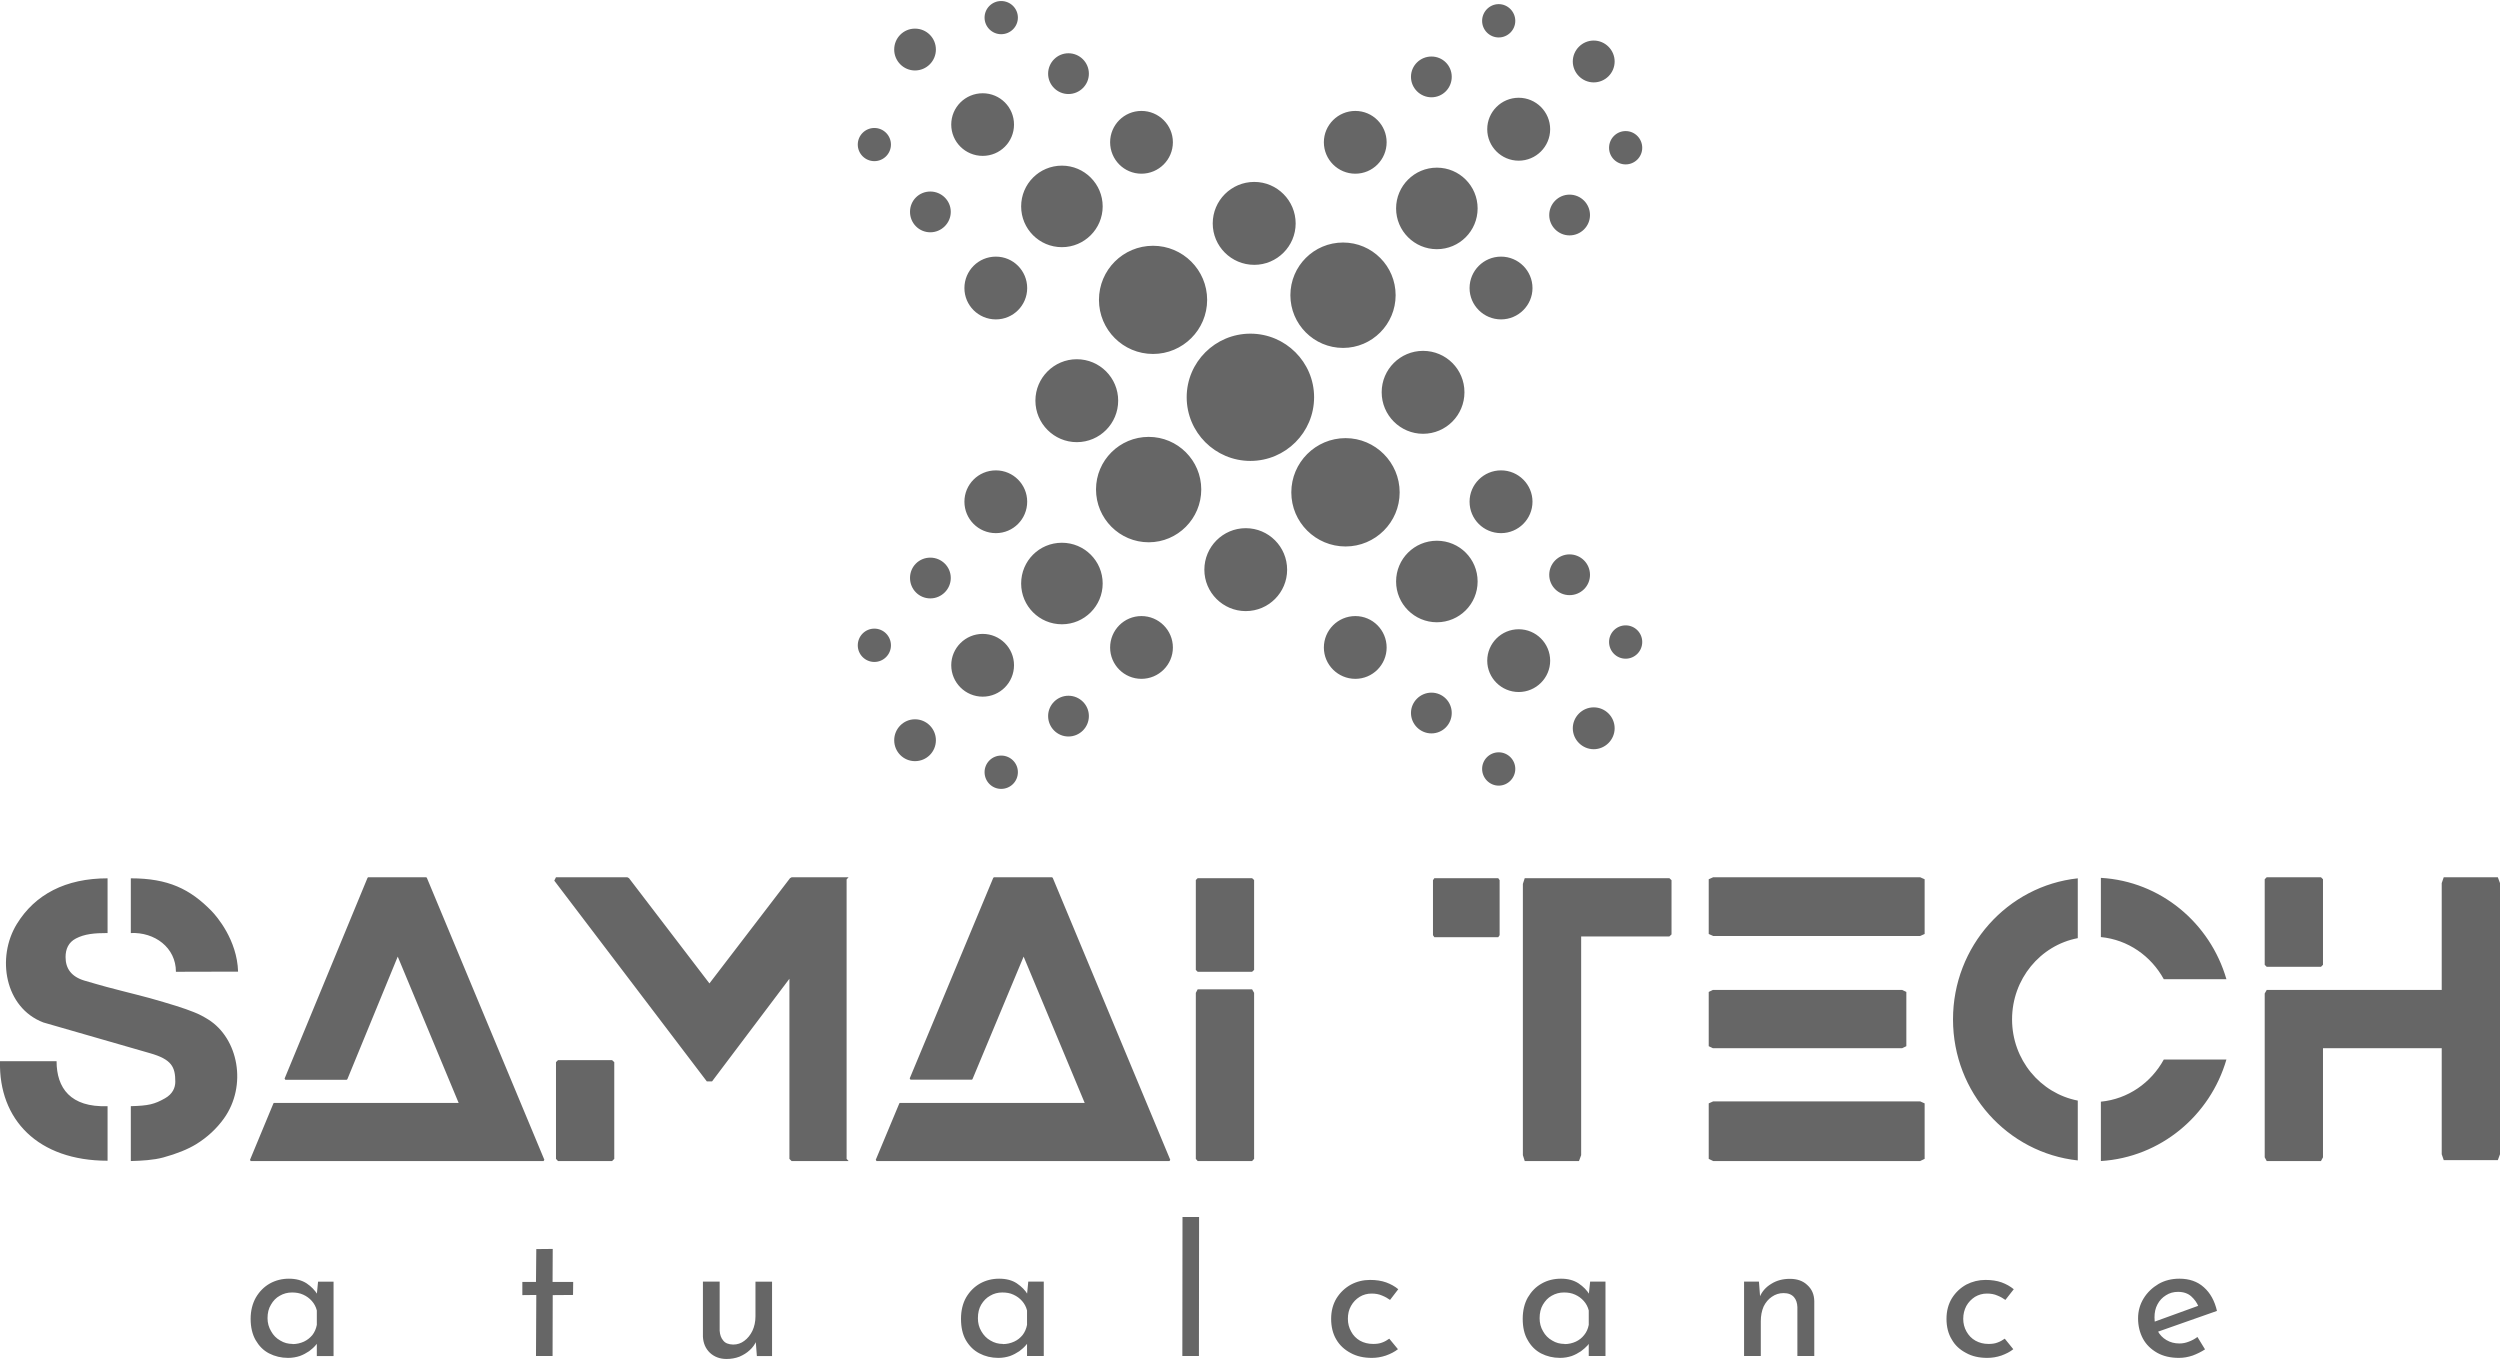<?xml version="1.0" encoding="UTF-8"?>
<svg xmlns="http://www.w3.org/2000/svg" xmlns:xlink="http://www.w3.org/1999/xlink" xmlns:xodm="http://www.corel.com/coreldraw/odm/2003" xml:space="preserve" width="500px" height="272px" version="1.1" style="shape-rendering:geometricPrecision; text-rendering:geometricPrecision; image-rendering:optimizeQuality; fill-rule:evenodd; clip-rule:evenodd" viewBox="0 0 161.29 87.61">
 <defs>
  <style type="text/css">
   
    .fil0 {fill:#666666}
    .fil1 {fill:#666666;fill-rule:nonzero}
   
  </style>
 </defs>
 <g id="Capa_x0020_1">
  <g id="_1469417674912">
   <path class="fil0" d="M102.82 2.55c0.74,0 1.35,0.61 1.35,1.35 0,0.75 -0.61,1.35 -1.35,1.35 -0.74,0 -1.35,-0.61 -1.35,-1.35 0,-0.74 0.61,-1.35 1.35,-1.35zm-25.12 34.14c0,1.47 1.2,2.67 2.67,2.67 1.48,0 2.67,-1.2 2.67,-2.67 0,-1.48 -1.19,-2.68 -2.67,-2.68 -1.47,0 -2.67,1.2 -2.67,2.68zm19.14 -2.36c1.12,0 2.03,-0.91 2.03,-2.03 0,-1.11 -0.91,-2.02 -2.03,-2.02 -1.12,0 -2.03,0.91 -2.03,2.02 0,1.13 0.91,2.03 2.03,2.03zm-25.22 7.38c0,1.11 0.9,2.02 2.02,2.02 1.12,0 2.03,-0.91 2.03,-2.02 0,-1.12 -0.91,-2.03 -2.03,-2.03 -1.12,0 -2.02,0.91 -2.02,2.03zm-0.91 -10.2c0,1.88 1.52,3.41 3.4,3.41 1.87,0 3.39,-1.53 3.39,-3.41 0,-1.87 -1.52,-3.39 -3.39,-3.39 -1.88,0 -3.4,1.52 -3.4,3.39zm21.99 8.57c1.46,0 2.63,-1.18 2.63,-2.63 0,-1.46 -1.17,-2.63 -2.63,-2.63 -1.45,0 -2.63,1.17 -2.63,2.63 0,1.45 1.18,2.63 2.63,2.63zm-26.82 -2.5c0,1.45 1.17,2.63 2.63,2.63 1.45,0 2.63,-1.18 2.63,-2.63 0,-1.46 -1.18,-2.63 -2.63,-2.63 -1.46,0 -2.63,1.17 -2.63,2.63zm0.92 -11.8c0,1.48 1.2,2.68 2.67,2.68 1.48,0 2.67,-1.2 2.67,-2.68 0,-1.47 -1.19,-2.67 -2.67,-2.67 -1.47,0 -2.67,1.2 -2.67,2.67zm20.64 17.95c1.12,0 2.02,-0.91 2.02,-2.02 0,-1.12 -0.9,-2.03 -2.02,-2.03 -1.12,0 -2.03,0.91 -2.03,2.03 0,1.11 0.91,2.02 2.03,2.02zm-25.22 -11.43c0,1.12 0.9,2.03 2.03,2.03 1.12,0 2.02,-0.91 2.02,-2.03 0,-1.11 -0.9,-2.02 -2.02,-2.02 -1.13,0 -2.03,0.91 -2.03,2.02zm30.13 14.95c0.73,0 1.31,-0.59 1.31,-1.32 0,-0.72 -0.58,-1.31 -1.31,-1.31 -0.72,0 -1.32,0.59 -1.32,1.31 0,0.73 0.6,1.32 1.32,1.32zm-33.64 -10.03c0,0.73 0.58,1.32 1.31,1.32 0.72,0 1.32,-0.59 1.32,-1.32 0,-0.73 -0.6,-1.31 -1.32,-1.31 -0.73,0 -1.31,0.58 -1.31,1.31zm42.55 1.11c0.73,0 1.32,-0.58 1.32,-1.31 0,-0.73 -0.59,-1.32 -1.32,-1.32 -0.72,0 -1.31,0.59 -1.31,1.32 0,0.73 0.59,1.31 1.31,1.31zm-33.64 7.8c0,0.73 0.59,1.32 1.31,1.32 0.73,0 1.32,-0.59 1.32,-1.32 0,-0.72 -0.59,-1.31 -1.32,-1.31 -0.72,0 -1.31,0.59 -1.31,1.31zm30.36 -1.55c1.12,0 2.03,-0.91 2.03,-2.02 0,-1.12 -0.91,-2.03 -2.03,-2.03 -1.12,0 -2.03,0.91 -2.03,2.03 0,1.11 0.91,2.02 2.03,2.02zm-36.61 -1.73c0,1.12 0.91,2.03 2.03,2.03 1.12,0 2.02,-0.91 2.02,-2.03 0,-1.11 -0.9,-2.02 -2.02,-2.02 -1.12,0 -2.03,0.91 -2.03,2.02zm35.32 7.77c0.59,0 1.07,-0.49 1.07,-1.08 0,-0.59 -0.48,-1.07 -1.07,-1.07 -0.59,0 -1.07,0.48 -1.07,1.07 0,0.59 0.48,1.08 1.07,1.08zm-41.35 -9.05c0,0.59 0.48,1.07 1.07,1.07 0.59,0 1.07,-0.48 1.07,-1.07 0,-0.6 -0.48,-1.08 -1.07,-1.08 -0.59,0 -1.07,0.48 -1.07,1.08zm49.54 0.86c0.59,0 1.07,-0.48 1.07,-1.08 0,-0.59 -0.48,-1.07 -1.07,-1.07 -0.59,0 -1.07,0.48 -1.07,1.07 0,0.6 0.48,1.08 1.07,1.08zm-41.36 7.32c0,0.6 0.48,1.08 1.07,1.08 0.6,0 1.08,-0.48 1.08,-1.08 0,-0.59 -0.48,-1.07 -1.08,-1.07 -0.59,0 -1.07,0.48 -1.07,1.07zm39.3 -1.48c0.74,0 1.35,-0.61 1.35,-1.35 0,-0.75 -0.61,-1.35 -1.35,-1.35 -0.74,0 -1.35,0.61 -1.35,1.35 0,0.74 0.61,1.35 1.35,1.35zm-45.13 -0.58c0,0.75 0.6,1.35 1.34,1.35 0.75,0 1.35,-0.6 1.35,-1.35 0,-0.74 -0.6,-1.35 -1.35,-1.35 -0.74,0 -1.34,0.61 -1.34,1.35zm29.12 -19.49c1.92,0 3.49,1.57 3.49,3.5 0,1.93 -1.57,3.49 -3.49,3.49 -1.93,0 -3.5,-1.56 -3.5,-3.49 0,-1.93 1.57,-3.5 3.5,-3.5zm5 -5.63c1.48,0 2.67,1.19 2.67,2.67 0,1.48 -1.19,2.68 -2.67,2.68 -1.47,0 -2.67,-1.2 -2.67,-2.68 0,-1.48 1.2,-2.67 2.67,-2.67zm-20.19 -13.46c0,-1.11 0.9,-2.02 2.02,-2.02 1.12,0 2.03,0.91 2.03,2.02 0,1.12 -0.91,2.03 -2.03,2.03 -1.12,0 -2.02,-0.91 -2.02,-2.03zm25.22 7.38c1.12,0 2.03,0.91 2.03,2.03 0,1.11 -0.91,2.02 -2.03,2.02 -1.12,0 -2.03,-0.91 -2.03,-2.02 0,-1.12 0.91,-2.03 2.03,-2.03zm-22.45 -0.7c1.92,0 3.49,1.56 3.49,3.49 0,1.93 -1.57,3.49 -3.49,3.49 -1.93,0 -3.49,-1.56 -3.49,-3.49 0,-1.93 1.56,-3.49 3.49,-3.49zm6.28 5.67c2.27,0 4.11,1.84 4.11,4.1 0,2.27 -1.84,4.11 -4.11,4.11 -2.27,0 -4.11,-1.84 -4.11,-4.11 0,-2.26 1.84,-4.1 4.11,-4.1zm5.98 -5.88c1.87,0 3.39,1.52 3.39,3.4 0,1.87 -1.52,3.4 -3.39,3.4 -1.88,0 -3.4,-1.53 -3.4,-3.4 0,-1.88 1.52,-3.4 3.4,-3.4zm-20.77 -2.33c0,-1.45 1.17,-2.63 2.63,-2.63 1.45,0 2.63,1.18 2.63,2.63 0,1.45 -1.18,2.63 -2.63,2.63 -1.46,0 -2.63,-1.18 -2.63,-2.63zm26.82 -2.5c1.46,0 2.63,1.18 2.63,2.63 0,1.45 -1.17,2.63 -2.63,2.63 -1.45,0 -2.63,-1.18 -2.63,-2.63 0,-1.45 1.18,-2.63 2.63,-2.63zm-11.78 0.92c1.47,0 2.67,1.2 2.67,2.68 0,1.47 -1.2,2.67 -2.67,2.67 -1.48,0 -2.68,-1.2 -2.68,-2.67 0,-1.48 1.2,-2.68 2.68,-2.68zm-18.7 6.85c0,-1.12 0.9,-2.03 2.03,-2.03 1.12,0 2.02,0.91 2.02,2.03 0,1.11 -0.9,2.02 -2.02,2.02 -1.13,0 -2.03,-0.91 -2.03,-2.02zm25.22 -11.43c1.12,0 2.02,0.91 2.02,2.02 0,1.12 -0.9,2.03 -2.02,2.03 -1.12,0 -2.03,-0.91 -2.03,-2.03 0,-1.11 0.91,-2.02 2.03,-2.02zm-28.73 6.51c0,-0.73 0.58,-1.31 1.31,-1.31 0.72,0 1.32,0.58 1.32,1.31 0,0.73 -0.6,1.32 -1.32,1.32 -0.73,0 -1.31,-0.59 -1.31,-1.32zm33.64 -10.02c0.73,0 1.31,0.58 1.31,1.31 0,0.73 -0.58,1.32 -1.31,1.32 -0.72,0 -1.32,-0.59 -1.32,-1.32 0,-0.73 0.6,-1.31 1.32,-1.31zm-24.73 1.11c0,-0.73 0.59,-1.32 1.31,-1.32 0.73,0 1.32,0.59 1.32,1.32 0,0.72 -0.59,1.31 -1.32,1.31 -0.72,0 -1.31,-0.59 -1.31,-1.31zm33.64 7.8c0.73,0 1.32,0.59 1.32,1.32 0,0.72 -0.59,1.31 -1.32,1.31 -0.72,0 -1.31,-0.59 -1.31,-1.31 0,-0.73 0.59,-1.32 1.31,-1.32zm-39.89 -4.52c0,-1.12 0.91,-2.02 2.03,-2.02 1.12,0 2.02,0.9 2.02,2.02 0,1.12 -0.9,2.02 -2.02,2.02 -1.12,0 -2.03,-0.9 -2.03,-2.02zm36.61 -1.73c1.12,0 2.03,0.91 2.03,2.03 0,1.12 -0.91,2.03 -2.03,2.03 -1.12,0 -2.03,-0.91 -2.03,-2.03 0,-1.12 0.91,-2.03 2.03,-2.03zm-42.64 3.02c0,-0.59 0.48,-1.07 1.07,-1.07 0.59,0 1.07,0.48 1.07,1.07 0,0.59 -0.48,1.07 -1.07,1.07 -0.59,0 -1.07,-0.48 -1.07,-1.07zm41.35 -9.06c0.59,0 1.07,0.49 1.07,1.08 0,0.59 -0.48,1.07 -1.07,1.07 -0.59,0 -1.07,-0.48 -1.07,-1.07 0,-0.59 0.48,-1.08 1.07,-1.08zm-33.17 0.87c0,-0.59 0.48,-1.07 1.07,-1.07 0.6,0 1.08,0.48 1.08,1.07 0,0.59 -0.48,1.07 -1.08,1.07 -0.59,0 -1.07,-0.48 -1.07,-1.07zm41.36 7.32c0.59,0 1.07,0.48 1.07,1.08 0,0.59 -0.48,1.07 -1.07,1.07 -0.59,0 -1.07,-0.48 -1.07,-1.07 0,-0.6 0.48,-1.08 1.07,-1.08zm-47.19 -5.26c0,-0.75 0.6,-1.35 1.34,-1.35 0.75,0 1.35,0.6 1.35,1.35 0,0.74 -0.6,1.35 -1.35,1.35 -0.74,0 -1.34,-0.61 -1.34,-1.35z"></path>
   <path class="fil1" d="M18.59 87.54c-0.45,0 -0.86,-0.1 -1.23,-0.29 -0.37,-0.19 -0.65,-0.48 -0.87,-0.86 -0.21,-0.37 -0.32,-0.83 -0.32,-1.37 0,-0.53 0.12,-0.99 0.34,-1.38 0.23,-0.39 0.53,-0.69 0.9,-0.9 0.38,-0.21 0.79,-0.31 1.23,-0.31 0.45,0 0.83,0.1 1.14,0.3 0.31,0.21 0.54,0.45 0.71,0.73l-0.07 0.19 0.1 -1.03 1 0 0 4.8 -1.08 0 0 -1.25 0.12 0.28c-0.03,0.08 -0.1,0.17 -0.21,0.29 -0.1,0.12 -0.24,0.24 -0.41,0.37 -0.18,0.12 -0.38,0.23 -0.6,0.31 -0.22,0.07 -0.48,0.12 -0.75,0.12l0 0zm0.29 -0.89c0.26,0 0.51,-0.06 0.73,-0.16 0.21,-0.1 0.39,-0.24 0.54,-0.42 0.14,-0.18 0.24,-0.4 0.29,-0.66l0 -0.93c-0.06,-0.24 -0.17,-0.44 -0.32,-0.61 -0.16,-0.18 -0.34,-0.31 -0.56,-0.41 -0.22,-0.1 -0.46,-0.14 -0.72,-0.14 -0.29,0 -0.55,0.07 -0.79,0.21 -0.24,0.13 -0.43,0.33 -0.57,0.58 -0.15,0.24 -0.22,0.53 -0.22,0.87 0,0.31 0.08,0.59 0.23,0.84 0.14,0.26 0.34,0.46 0.59,0.6 0.24,0.15 0.51,0.22 0.8,0.22l0 0.01zm15.72 -6.13l1.06 -0.01 -0.01 2.13 1.33 0 -0.01 0.84 -1.31 0.01 -0.01 3.93 -1.07 0 0.02 -3.94 -0.9 0.01 0 -0.85 0.88 0 0.02 -2.12 0 0zm12.27 7.09c-0.43,0 -0.79,-0.14 -1.07,-0.4 -0.28,-0.27 -0.43,-0.62 -0.45,-1.04l0 -3.55 1.08 0 0 3.17c0.02,0.26 0.09,0.47 0.23,0.63 0.13,0.17 0.34,0.25 0.64,0.26 0.27,0 0.51,-0.08 0.72,-0.24 0.22,-0.16 0.39,-0.38 0.52,-0.64 0.13,-0.28 0.2,-0.59 0.2,-0.94l0 -2.24 1.07 0 0 4.8 -0.98 0 -0.09 -1.18 0.06 0.21c-0.1,0.22 -0.24,0.42 -0.43,0.59 -0.19,0.18 -0.41,0.31 -0.66,0.42 -0.26,0.1 -0.54,0.15 -0.84,0.15l0 0zm17.54 -0.07c-0.45,0 -0.86,-0.1 -1.22,-0.29 -0.37,-0.19 -0.66,-0.48 -0.88,-0.86 -0.21,-0.37 -0.31,-0.83 -0.31,-1.37 0,-0.53 0.11,-0.99 0.33,-1.38 0.23,-0.39 0.53,-0.69 0.9,-0.9 0.38,-0.21 0.79,-0.31 1.23,-0.31 0.46,0 0.84,0.1 1.14,0.3 0.31,0.21 0.55,0.45 0.71,0.73l-0.07 0.19 0.1 -1.03 1 0 0 4.8 -1.08 0 0 -1.25 0.12 0.28c-0.03,0.08 -0.1,0.17 -0.21,0.29 -0.1,0.12 -0.24,0.24 -0.41,0.37 -0.18,0.12 -0.38,0.23 -0.6,0.31 -0.22,0.07 -0.47,0.12 -0.75,0.12l0 0zm0.29 -0.89c0.27,0 0.51,-0.06 0.73,-0.16 0.22,-0.1 0.39,-0.24 0.54,-0.42 0.14,-0.18 0.24,-0.4 0.29,-0.66l0 -0.93c-0.06,-0.24 -0.17,-0.44 -0.32,-0.61 -0.16,-0.18 -0.34,-0.31 -0.56,-0.41 -0.21,-0.1 -0.45,-0.14 -0.72,-0.14 -0.28,0 -0.55,0.07 -0.78,0.21 -0.24,0.13 -0.43,0.33 -0.58,0.58 -0.14,0.24 -0.21,0.53 -0.21,0.87 0,0.31 0.07,0.59 0.22,0.84 0.15,0.26 0.34,0.46 0.59,0.6 0.25,0.15 0.51,0.22 0.8,0.22l0 0.01zm11.59 -8.2l1.07 0 -0.01 8.97 -1.07 0 0.01 -8.97zm13.9 8.53c-0.22,0.17 -0.47,0.3 -0.78,0.41 -0.3,0.1 -0.6,0.15 -0.9,0.15 -0.53,0 -0.98,-0.1 -1.38,-0.32 -0.39,-0.21 -0.7,-0.49 -0.92,-0.87 -0.22,-0.37 -0.33,-0.82 -0.33,-1.33 0,-0.51 0.12,-0.95 0.35,-1.33 0.24,-0.38 0.55,-0.67 0.93,-0.88 0.38,-0.2 0.79,-0.3 1.23,-0.3 0.39,0 0.73,0.05 1.04,0.16 0.3,0.11 0.57,0.26 0.78,0.44l-0.53 0.69c-0.14,-0.1 -0.31,-0.2 -0.51,-0.28 -0.2,-0.09 -0.43,-0.13 -0.68,-0.13 -0.28,0 -0.54,0.07 -0.77,0.21 -0.24,0.15 -0.42,0.34 -0.56,0.59 -0.14,0.25 -0.2,0.52 -0.2,0.83 0,0.3 0.07,0.57 0.21,0.82 0.13,0.25 0.33,0.45 0.57,0.59 0.25,0.14 0.54,0.21 0.85,0.21 0.21,0 0.4,-0.02 0.58,-0.09 0.17,-0.06 0.32,-0.15 0.46,-0.25l0.56 0.68 0 0zm10.46 0.56c-0.45,0 -0.86,-0.1 -1.23,-0.29 -0.36,-0.19 -0.65,-0.48 -0.86,-0.86 -0.22,-0.37 -0.32,-0.83 -0.32,-1.37 0,-0.53 0.11,-0.99 0.33,-1.38 0.23,-0.39 0.52,-0.69 0.9,-0.9 0.37,-0.21 0.79,-0.31 1.24,-0.31 0.45,0 0.82,0.1 1.13,0.3 0.31,0.21 0.55,0.45 0.71,0.73l-0.07 0.19 0.11 -1.03 0.99 0 0 4.8 -1.08 0 0 -1.25 0.12 0.28c-0.03,0.08 -0.1,0.17 -0.2,0.29 -0.11,0.12 -0.25,0.24 -0.42,0.37 -0.18,0.12 -0.38,0.23 -0.6,0.31 -0.22,0.07 -0.47,0.12 -0.75,0.12l0 0zm0.29 -0.89c0.27,0 0.51,-0.06 0.73,-0.16 0.21,-0.1 0.39,-0.24 0.53,-0.42 0.15,-0.18 0.25,-0.4 0.3,-0.66l0 -0.93c-0.06,-0.24 -0.17,-0.44 -0.32,-0.61 -0.16,-0.18 -0.34,-0.31 -0.56,-0.41 -0.22,-0.1 -0.45,-0.14 -0.72,-0.14 -0.28,0 -0.55,0.07 -0.79,0.21 -0.24,0.13 -0.42,0.33 -0.57,0.58 -0.14,0.24 -0.21,0.53 -0.21,0.87 0,0.31 0.07,0.59 0.22,0.84 0.14,0.26 0.34,0.46 0.59,0.6 0.24,0.15 0.51,0.22 0.8,0.22l0 0.01zm12.54 -4.03l0.09 1.17 -0.04 -0.18c0.15,-0.36 0.4,-0.64 0.75,-0.85 0.35,-0.22 0.75,-0.32 1.2,-0.32 0.46,0 0.84,0.13 1.12,0.4 0.3,0.27 0.44,0.61 0.45,1.03l0 3.55 -1.09 0 0 -3.16c-0.01,-0.26 -0.08,-0.48 -0.22,-0.64 -0.15,-0.17 -0.37,-0.26 -0.67,-0.26 -0.28,0 -0.53,0.08 -0.76,0.24 -0.22,0.15 -0.4,0.36 -0.53,0.63 -0.12,0.28 -0.18,0.59 -0.18,0.94l0 2.25 -1.08 0 0 -4.8 0.96 0 0 0zm16.41 4.36c-0.21,0.17 -0.47,0.3 -0.77,0.41 -0.3,0.1 -0.6,0.15 -0.91,0.15 -0.52,0 -0.98,-0.1 -1.37,-0.32 -0.4,-0.21 -0.71,-0.49 -0.92,-0.87 -0.23,-0.37 -0.34,-0.82 -0.34,-1.33 0,-0.51 0.12,-0.95 0.35,-1.33 0.24,-0.38 0.55,-0.67 0.93,-0.88 0.39,-0.2 0.8,-0.3 1.23,-0.3 0.39,0 0.74,0.05 1.05,0.16 0.3,0.11 0.56,0.26 0.78,0.44l-0.54 0.69c-0.14,-0.1 -0.31,-0.2 -0.51,-0.28 -0.2,-0.09 -0.42,-0.13 -0.68,-0.13 -0.28,0 -0.53,0.07 -0.77,0.21 -0.23,0.15 -0.42,0.34 -0.56,0.59 -0.13,0.25 -0.2,0.52 -0.2,0.83 0,0.3 0.07,0.57 0.21,0.82 0.14,0.25 0.33,0.45 0.58,0.59 0.25,0.14 0.53,0.21 0.84,0.21 0.21,0 0.4,-0.02 0.58,-0.09 0.17,-0.06 0.33,-0.15 0.47,-0.25l0.55 0.68 0 0zm10.69 0.56c-0.55,0 -1.02,-0.11 -1.41,-0.33 -0.4,-0.23 -0.7,-0.52 -0.91,-0.9 -0.21,-0.39 -0.32,-0.83 -0.32,-1.32 0,-0.47 0.12,-0.9 0.36,-1.29 0.24,-0.39 0.56,-0.69 0.96,-0.93 0.4,-0.23 0.85,-0.34 1.35,-0.34 0.63,0 1.16,0.18 1.57,0.55 0.42,0.37 0.7,0.88 0.85,1.53l-3.95 1.39 -0.26 -0.63 3.25 -1.18 -0.23 0.14c-0.1,-0.25 -0.26,-0.47 -0.47,-0.66 -0.21,-0.19 -0.5,-0.29 -0.85,-0.29 -0.29,0 -0.55,0.07 -0.78,0.22 -0.23,0.14 -0.42,0.34 -0.55,0.59 -0.13,0.24 -0.19,0.52 -0.19,0.84 0,0.33 0.07,0.63 0.21,0.88 0.13,0.24 0.32,0.44 0.56,0.58 0.25,0.15 0.53,0.22 0.84,0.22 0.21,0 0.41,-0.04 0.61,-0.12 0.19,-0.07 0.38,-0.17 0.55,-0.3l0.49 0.8c-0.24,0.16 -0.51,0.29 -0.8,0.4 -0.3,0.1 -0.59,0.15 -0.88,0.15l0 0z"></path>
   <path class="fil1" d="M23.75 56.53l3.75 0 0.04 0.04 7.58 18.19 -0.05 0.08 -18.9 0 -0.04 -0.08 1.51 -3.64 0.03 -0.03 11.92 0 -3.93 -9.44 -3.25 7.91 -0.05 0.04 -3.95 0 -0.05 -0.08 5.35 -12.95 0.04 -0.04 0 0zm-22.66 3.01c1.17,-1.9 3.14,-2.94 5.85,-2.94l0 3.53c-0.86,0 -1.48,0.06 -2.04,0.35 -0.48,0.25 -0.67,0.68 -0.67,1.2 0,0.73 0.36,1.26 1.22,1.52 0.32,0.08 0.85,0.27 2.4,0.66 0.66,0.16 1.27,0.33 1.82,0.47 1.27,0.36 2.22,0.65 2.83,0.9 0.34,0.13 0.65,0.3 0.94,0.48l-0.01 0 0.01 0c1.94,1.22 2.52,4.26 1.01,6.38 -0.48,0.67 -1.08,1.22 -1.79,1.66 -0.54,0.33 -1.25,0.62 -2.13,0.86 -0.63,0.17 -1.37,0.21 -2.09,0.23l0 -3.54c1.14,-0.03 1.52,-0.12 2.21,-0.51 0.49,-0.28 0.66,-0.68 0.66,-1.07 0,-0.95 -0.23,-1.44 -1.64,-1.84l-6.87 -1.98c-2.5,-0.95 -3.04,-4.2 -1.71,-6.36l0 0zm7.35 -2.94c2.41,0 3.83,0.69 5.22,2.12 0.31,0.32 1.64,1.85 1.7,3.9l-4.01 0.01c0,-1.57 -1.38,-2.57 -2.91,-2.5l0 -3.53zm-1.5 18.22c-4.49,0 -7.03,-2.65 -6.94,-6.42l3.65 0c0,1.72 0.89,2.99 3.29,2.9l0 3.52 0 0zm128.6 -18.25c3.85,0.22 7.05,2.91 8.1,6.54l-4.04 0c-0.82,-1.5 -2.31,-2.55 -4.06,-2.72l0 -3.82zm-1.49 3.89c-2.42,0.46 -4.24,2.64 -4.24,5.24 0,2.6 1.82,4.77 4.24,5.24l0 3.86c-4.53,-0.49 -8.05,-4.37 -8.05,-9.1 0,-4.72 3.52,-8.61 8.05,-9.1l0 3.86zm1.49 10.55c1.75,-0.17 3.24,-1.22 4.06,-2.72l4.04 0c-1.05,3.62 -4.25,6.31 -8.1,6.55l0 -3.83zm21.99 -14.1l0 6.89 -7.79 0 -2.15 0 -1.35 0 -0.13 0.23 0 10.57 0.13 0.24 3.5 0 0.13 -0.24 0 -7.04 7.66 0 0 6.84 0.13 0.38 3.49 0 0.14 -0.38 0 -17.49 -0.14 -0.38 -3.49 0 -0.13 0.38 0 0zm-11.42 5.27l0 -5.52 0.13 -0.13 3.5 0 0.13 0.13 0 5.52 -0.13 0.13 -3.5 0 -0.13 -0.13zm-35.58 -1.86l13.35 0 0.29 -0.13 0 -3.53 -0.29 -0.13 -13.35 0 -0.29 0.13 0 3.53 0.29 0.13zm-0.02 7.24l12.21 0 0.27 -0.13 0 -3.5 -0.27 -0.13 -12.21 0 -0.27 0.13 0 3.5 0.27 0.13zm0.02 7.28l13.35 0 0.29 -0.14 0 -3.58 -0.29 -0.13 -13.35 0 -0.29 0.13 0 3.58 0.29 0.14zm-12.28 -0.38l0 -17.5 0.12 -0.37 3.11 0 0.39 0 5.83 0 0.14 0.13 0 3.5 -0.14 0.13 -5.69 0 0 14.11 -0.14 0.38 -3.5 0 -0.12 -0.38zm-5.71 -14.06l4.12 0 0.09 -0.13 0 -3.55 -0.09 -0.13 -4.12 0 -0.09 0.13 0 3.55 0.09 0.13zm-15.39 -3.69l0 5.8 0.12 0.12 3.51 0 0.13 -0.12 0 -5.8 -0.13 -0.12 -3.51 0 -0.12 0.12zm0 11.75l0 -4.47 0.12 -0.23 3.51 0 0.13 0.23 0 4.47 0 6.14 0 0.1 -0.13 0.14 -3.51 0 -0.12 -0.14 0 -0.1 0 -6.14zm-13.02 -11.93l3.74 0 0.05 0.04 7.58 18.19 -0.05 0.08 -18.9 0 -0.05 -0.08 1.52 -3.64 0.03 -0.03 11.93 0 -3.94 -9.44 -3.3 7.91 -0.04 0.03 -3.96 0 -0.05 -0.08 5.39 -12.94 0.05 -0.04 0 0zm-9.38 18.31l-3.68 0 -0.14 -0.14 0 -11.62 -4.99 6.62 -0.34 0 -9.84 -12.95 0.11 -0.22 4.6 0 0.11 0.06 5.19 6.79 5.2 -6.79 0.11 -0.06 3.67 0 -0.13 0.14 0 18.03 0.13 0.14 0 0zm-18.88 -0.14l0 -6.24 0.13 -0.13 3.49 0 0.14 0.13 0 6.24 -0.14 0.14 -3.49 0 -0.13 -0.14z"></path>
  </g>
 </g>
</svg>
